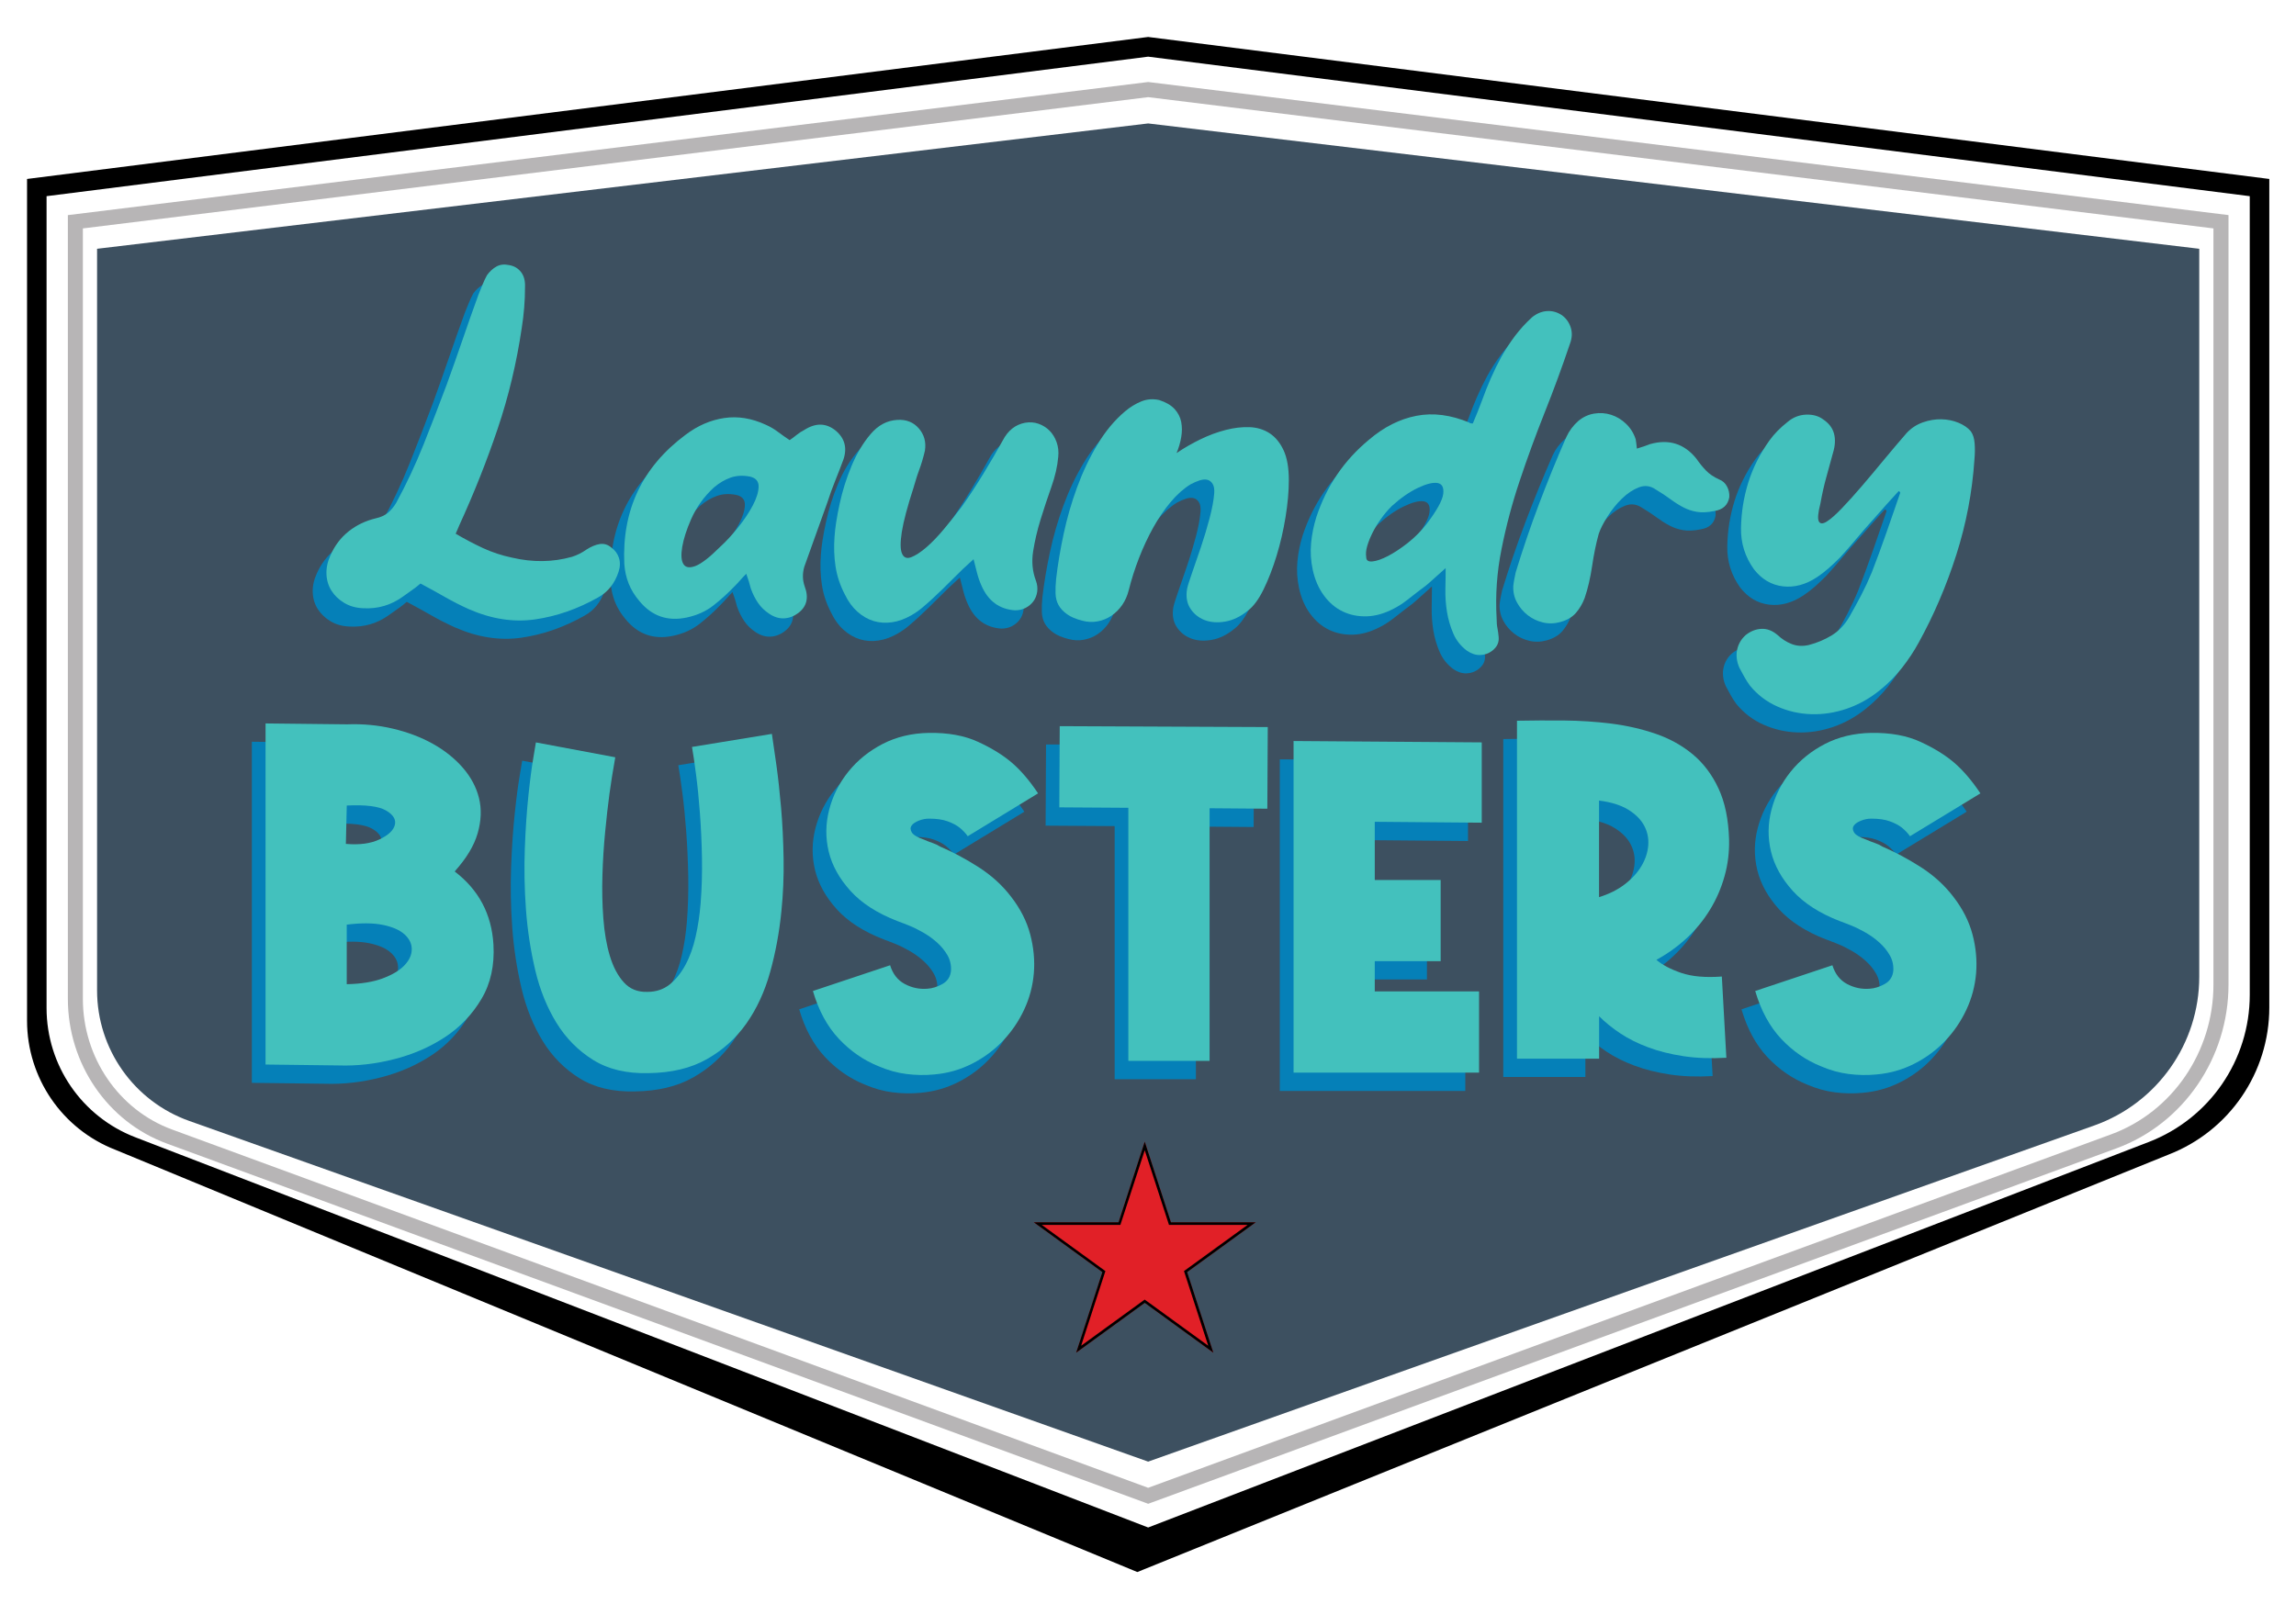 <?xml version="1.0" encoding="utf-8"?><!--Generator: Adobe Illustrator 28.1.0, SVG Export Plug-In . SVG Version: 6.00 Build 0)--><svg version="1.1" id="Layer_1" xmlns="http://www.w3.org/2000/svg" xmlns:xlink="http://www.w3.org/1999/xlink" x="0px" y="0px" viewBox="0 0 860 605" style="enable-background:new 0 0 860 605;" xml:space="preserve"><style type="text/css">.st0{fill:#B7B5B6;}
	.st1{fill:#3D5060;}
	.st2{fill:#0580B8;}
	.st3{fill:#43C1BD;}
	.st4{fill:#070101;}
	.st5{fill:#E12027;}</style><g><g><path class="st0" d="M430.07,563.43l-0.97-0.36L62.5,428.46c-22.18-8.14-37.08-29.93-37.08-54.2V80.6l404.65-49.87l0.35,0.04
			l404.3,49.82v288.29c0,27.49-16.87,52.15-41.97,61.37L430.07,563.43z M31.04,85.58v288.68c0,21.93,13.42,41.59,33.39,48.93
			l365.63,134.25L790.8,424.99c22.9-8.42,38.28-30.95,38.28-56.09V85.58L430.07,36.4L31.04,85.58z"/></g></g><g><g><g><path d="M426,589L43.31,430.83c-20-7.73-33.18-26.97-33.18-48.4V67.05l419.93-53.2l0.46,0.06L850,67.05v310.43
				c0,24.42-15.02,46.32-37.79,55.13L426,589z M50.68,426.1l379.38,146.21l374.77-144.43c22.81-8.79,37.85-30.71,37.85-55.15V73.5
				L430.06,21.23L17.44,73.5v304.18C17.44,399.14,30.65,418.39,50.68,426.1z"/></g></g></g><g><g><path class="st1" d="M430.06,46.25L36.36,93.21v277.87c0,21.96,13.82,41.55,34.52,48.9l359.18,127.65l354.39-125.95
			c23.57-8.38,39.31-30.68,39.31-55.7V93.21L430.06,46.25z"/></g></g><g><g><g><path class="st2" d="M152.35,225.49c-0.91,0.81-1.95,1.61-3.11,2.43c-1.16,0.81-2.3,1.61-3.42,2.43
				c-4.45,3.24-9.41,4.7-14.87,4.4c-2.73-0.1-5.11-0.76-7.13-1.98c-2.02-1.21-3.62-2.73-4.78-4.55c-1.16-1.82-1.8-3.89-1.9-6.22
				c-0.1-2.33,0.41-4.7,1.52-7.13c1.61-3.64,3.89-6.63,6.83-8.96c2.94-2.32,6.32-3.94,10.17-4.86c1.82-0.4,3.31-1.09,4.48-2.04
				c1.16-0.96,2.2-2.2,3.11-3.72c3.84-7.08,7.26-14.37,10.25-21.85c2.99-7.49,5.89-15.02,8.73-22.62
				c2.02-5.56,3.99-11.15,5.92-16.77c1.92-5.62,3.89-11.2,5.92-16.77c0.51-1.21,1.01-2.45,1.51-3.72c0.51-1.26,1.06-2.45,1.67-3.57
				c1.01-1.41,2.2-2.51,3.56-3.26c1.36-0.76,2.96-0.94,4.78-0.53c1.82,0.3,3.29,1.16,4.41,2.58c1.11,1.41,1.61,3.29,1.51,5.62
				c0,2.63-0.1,5.21-0.31,7.74c-0.2,2.53-0.51,5.07-0.91,7.59c-1.92,13.06-4.93,25.66-9.03,37.79c-4.1,12.15-8.88,24.19-14.35,36.13
				c-0.2,0.51-0.4,0.99-0.61,1.44c-0.2,0.46-0.45,1.04-0.76,1.75c3.44,2.02,6.86,3.82,10.25,5.39c3.39,1.57,7.01,2.76,10.85,3.56
				c7.79,1.82,15.28,1.72,22.46-0.3c1.92-0.61,3.74-1.52,5.46-2.74c1.72-1.11,3.37-1.79,4.94-2.05c1.57-0.25,3.01,0.18,4.32,1.29
				c1.41,1.01,2.38,2.33,2.89,3.94c0.5,1.62,0.45,3.34-0.16,5.17c-1.41,4.35-3.94,7.54-7.59,9.56c-7.69,4.35-15.58,7.11-23.68,8.27
				c-8.09,1.16-16.39-0.13-24.89-3.87c-2.94-1.32-5.87-2.81-8.8-4.48C158.68,228.9,155.59,227.21,152.35,225.49z"/></g></g><g><g><path class="st2" d="M274.38,221.84c-0.81,0.81-1.54,1.59-2.2,2.35c-0.66,0.76-1.39,1.54-2.2,2.35
				c-2.53,2.64-5.19,5.04-7.97,7.22c-2.79,2.17-6.09,3.66-9.94,4.47c-7.18,1.52-13.1-0.55-17.75-6.22
				c-1.72-2.02-3.04-4.17-3.95-6.45c-0.91-2.27-1.46-4.73-1.66-7.36c-0.91-20.23,6.73-36.37,22.92-48.42
				c4.55-3.44,9.38-5.54,14.5-6.3c5.11-0.76,10.3,0.08,15.55,2.51c1.61,0.71,3.14,1.59,4.55,2.66c1.42,1.06,2.89,2.1,4.41,3.11
				c0.91-0.61,1.79-1.26,2.65-1.97c0.86-0.71,1.8-1.32,2.81-1.82c4.25-2.73,8.14-2.68,11.69,0.15c3.44,2.84,4.45,6.43,3.04,10.78
				c-1.01,2.73-2.05,5.42-3.11,8.04c-1.06,2.63-2.05,5.36-2.96,8.19l-8.65,24.13c-0.71,2.53-0.66,4.96,0.16,7.28
				c1.61,4.25,0.81,7.59-2.43,10.02c-1.62,1.22-3.37,1.87-5.24,1.97c-1.88,0.1-3.72-0.46-5.54-1.67c-1.72-1.12-3.14-2.48-4.25-4.1
				c-1.11-1.61-2.02-3.44-2.73-5.46c-0.2-0.81-0.43-1.64-0.69-2.51C275.11,223.94,274.79,222.96,274.38,221.84z M264.51,211.83
				c2.23-2.02,4.48-4.45,6.76-7.29c2.28-2.83,4.12-5.59,5.54-8.27c1.41-2.68,2.15-5.03,2.2-7.06c0.05-2.02-1.04-3.29-3.26-3.79
				c-2.64-0.51-5.04-0.38-7.22,0.38c-2.17,0.76-4.27,2-6.29,3.72c-3.64,3.34-6.48,7.29-8.5,11.84c-1.72,3.94-2.84,7.42-3.34,10.4
				c-0.51,2.99-0.36,5.14,0.45,6.45c0.81,1.31,2.33,1.54,4.56,0.69C257.63,218.02,260.67,215.67,264.51,211.83z"/></g></g><g><g><path class="st2" d="M359.53,216.38c-2.73,2.43-5.34,4.91-7.82,7.44c-2.48,2.53-4.99,4.96-7.51,7.29
				c-1.32,1.21-2.61,2.35-3.87,3.41c-1.26,1.06-2.61,2-4.02,2.81c-2.43,1.42-4.86,2.3-7.29,2.66c-2.43,0.35-4.73,0.2-6.91-0.46
				c-2.17-0.66-4.19-1.82-6.06-3.49c-1.88-1.66-3.42-3.76-4.63-6.29c-1.82-3.44-3.02-6.99-3.57-10.63
				c-0.55-3.64-0.68-7.38-0.38-11.23c0.21-3.24,0.84-7.31,1.9-12.22c1.06-4.91,2.55-9.66,4.48-14.27c1.91-4.6,4.29-8.57,7.13-11.91
				c2.83-3.34,6.17-5.11,10.02-5.32c3.34-0.2,6.02,0.86,8.04,3.19c2.02,2.33,2.79,5.11,2.28,8.35c-0.61,2.63-1.36,5.16-2.28,7.59
				c-0.41,1.11-0.76,2.17-1.06,3.19c-0.3,1.01-0.6,2.02-0.91,3.04c-2.33,7.19-3.79,12.72-4.4,16.62c-0.61,3.89-0.59,6.6,0.08,8.12
				c0.65,1.51,1.79,1.97,3.41,1.36c1.61-0.61,3.49-1.82,5.62-3.64c2.12-1.82,4.34-4.12,6.67-6.91c2.33-2.78,4.56-5.59,6.68-8.42
				c2.73-3.84,5.44-7.97,8.12-12.37c2.68-4.4,5.08-8.52,7.21-12.37c1.92-3.74,4.7-5.97,8.35-6.67c1.82-0.31,3.51-0.18,5.09,0.38
				c1.56,0.56,2.94,1.41,4.1,2.58c1.16,1.16,2.04,2.61,2.65,4.32c0.61,1.72,0.81,3.54,0.61,5.47c-0.3,3.54-1.16,7.32-2.58,11.31
				c-1.42,4-2.76,8.04-4.02,12.14c-1.26,4.1-2.2,8.1-2.81,12c-0.61,3.89-0.25,7.57,1.06,11c0.51,1.42,0.66,2.81,0.46,4.17
				c-0.21,1.36-0.69,2.56-1.44,3.56c-0.76,1.01-1.72,1.82-2.89,2.43c-1.16,0.61-2.5,0.91-4.02,0.91c-5.87-0.41-10.07-3.54-12.6-9.41
				c-0.71-1.62-1.26-3.27-1.67-4.94C360.33,219.49,359.93,217.89,359.53,216.38z"/></g></g><g><g><path class="st2" d="M435.56,176.61c2.84-1.92,5.82-3.64,8.96-5.16c3.13-1.52,6.27-2.68,9.41-3.49c3.14-0.81,6.12-1.16,8.95-1.06
				c2.84,0.11,5.34,0.86,7.52,2.28c2.17,1.42,3.92,3.54,5.24,6.37c1.32,2.84,1.97,6.58,1.97,11.23c0,4.15-0.41,8.73-1.22,13.74
				c-0.81,5.01-1.92,9.85-3.34,14.5c-1.42,4.65-3.04,8.85-4.86,12.6c-1.82,3.74-3.79,6.43-5.92,8.04c-2.73,2.23-5.56,3.59-8.49,4.1
				c-2.94,0.5-5.54,0.3-7.82-0.61c-2.27-0.91-4.04-2.38-5.31-4.4c-1.26-2.03-1.64-4.45-1.14-7.29c0.2-1.01,0.81-2.96,1.82-5.84
				c1.01-2.89,2.12-6.12,3.34-9.72c1.22-3.59,2.3-7.21,3.27-10.85c0.96-3.64,1.54-6.77,1.74-9.41c0.1-1.51-0.1-2.68-0.61-3.49
				c-0.51-0.81-1.16-1.31-1.97-1.52c-0.81-0.2-1.77-0.12-2.89,0.23c-1.12,0.36-2.23,0.84-3.34,1.44c-2.64,1.62-5.14,3.84-7.52,6.68
				c-2.38,2.83-4.55,6.02-6.52,9.56c-1.97,3.54-3.74,7.34-5.32,11.38c-1.57,4.05-2.86,8.1-3.87,12.15
				c-0.51,2.02-1.32,3.84-2.43,5.47c-1.12,1.61-2.45,2.96-4.02,4.02c-1.57,1.06-3.29,1.76-5.17,2.12c-1.87,0.36-3.77,0.28-5.69-0.23
				c-2.43-0.61-4.36-1.41-5.77-2.43c-1.41-1.01-2.48-2.14-3.19-3.41c-0.71-1.26-1.09-2.73-1.14-4.4c-0.05-1.67,0.02-3.51,0.23-5.54
				c0.61-5.26,1.54-10.85,2.81-16.78c1.26-5.91,2.93-11.71,5.01-17.37c2.07-5.67,4.6-11,7.59-16.01c2.99-5.01,6.45-9.19,10.4-12.52
				c1.92-1.62,3.95-2.86,6.07-3.72c2.12-0.86,4.35-1.04,6.68-0.53c2.53,0.81,4.45,1.92,5.77,3.34c1.32,1.42,2.15,3.04,2.51,4.86
				c0.35,1.82,0.35,3.74,0,5.77C436.96,172.72,436.37,174.69,435.56,176.61z"/></g></g><g><g><path class="st2" d="M536.36,219.72c-1.94,1.72-3.69,3.29-5.26,4.71c-1.54,1.42-3.2,2.73-4.91,3.94
				c-1.43,1.11-2.92,2.28-4.49,3.49c-1.57,1.21-3.17,2.23-4.77,3.04c-3.46,1.82-6.8,2.79-10.09,2.89c-3.29,0.1-6.32-0.51-9.03-1.82
				c-2.74-1.32-5.09-3.32-7.06-6c-1.97-2.68-3.37-5.89-4.18-9.64c-0.71-3.34-0.91-6.65-0.61-9.94c0.3-3.29,0.96-6.55,1.97-9.79
				c3.84-11.64,10.42-21.3,19.73-28.99c5.57-4.76,11.49-7.74,17.75-8.95c6.29-1.22,12.92-0.36,19.89,2.58
				c0.11,0.2,0.51,0.3,1.23,0.3c1.31-3.04,2.46-5.94,3.49-8.72c1-2.79,2.09-5.52,3.26-8.2c1.17-2.68,2.46-5.31,3.86-7.89
				c1.43-2.58,3.14-5.24,5.17-7.97c1-1.32,2.03-2.52,3.03-3.64c1-1.11,2.14-2.23,3.34-3.34c1.71-1.41,3.57-2.2,5.54-2.35
				c1.97-0.15,3.8,0.33,5.54,1.44c1.6,1.11,2.74,2.63,3.4,4.55c0.66,1.92,0.6,4-0.23,6.22c-2.94,8.7-6.09,17.3-9.49,25.81
				c-3.37,8.49-6.49,17-9.32,25.5c-2.86,8.49-5.12,17.05-6.83,25.65c-1.74,8.6-2.34,17.3-1.83,26.11c0,1.31,0.09,2.51,0.31,3.57
				c0.2,1.06,0.34,2.1,0.43,3.11c0.11,1.01,0,1.94-0.37,2.81c-0.34,0.86-1.03,1.69-2.03,2.5c-1.34,1.01-2.83,1.54-4.49,1.59
				c-1.69,0.05-3.31-0.48-4.94-1.59c-2.32-1.72-4.03-3.86-5.14-6.45c-1.11-2.58-1.91-5.29-2.37-8.12c-0.46-2.84-0.66-5.69-0.6-8.57
				C536.33,224.65,536.36,222.04,536.36,219.72z M516.15,196.5c-1.52,1.51-2.89,3.14-4.09,4.86c-1.23,1.72-2.26,3.44-3.12,5.16
				c-0.86,1.72-1.51,3.37-1.97,4.94c-0.46,1.56-0.57,2.96-0.37,4.17c0,1.21,0.77,1.74,2.34,1.59c1.57-0.15,3.52-0.84,5.86-2.05
				c2.31-1.21,4.8-2.86,7.43-4.93c2.63-2.07,5-4.48,7.12-7.21c3.74-4.96,5.77-8.65,6.09-11.08c0.29-2.43-0.4-3.79-2.12-4.1
				c-1.74-0.3-4.2,0.31-7.37,1.82C522.75,191.18,519.5,193.46,516.15,196.5z"/></g></g><g><g><path class="st2" d="M607.99,174.94c2.02-0.61,3.64-1.16,4.86-1.66c7.07-2.03,12.9-0.21,17.45,5.46c1.11,1.62,2.3,3.09,3.57,4.41
				c1.26,1.31,2.9,2.42,4.93,3.34c1.32,0.51,2.3,1.39,2.96,2.66c0.66,1.26,0.94,2.6,0.84,4.02c-0.51,2.94-2.39,4.65-5.61,5.16
				c-2.53,0.51-4.72,0.61-6.53,0.3c-1.83-0.3-3.54-0.88-5.16-1.74c-1.63-0.86-3.21-1.87-4.79-3.04c-1.57-1.16-3.36-2.35-5.39-3.56
				c-2.03-1.41-4.14-1.69-6.37-0.84c-2.23,0.86-4.36,2.28-6.37,4.25c-2.03,1.97-3.83,4.2-5.39,6.68c-1.57,2.48-2.66,4.63-3.27,6.45
				c-1.01,3.64-1.84,7.69-2.5,12.14c-0.66,4.46-1.59,8.45-2.8,12c-0.81,2.12-1.9,3.97-3.27,5.54c-1.36,1.57-3.32,2.71-5.84,3.42
				c-2.23,0.61-4.4,0.66-6.53,0.15c-2.12-0.51-4.02-1.41-5.69-2.73c-1.67-1.31-3.02-2.91-4.02-4.78c-1.01-1.87-1.47-3.92-1.37-6.15
				c0.1-0.91,0.23-1.76,0.39-2.58c0.14-0.81,0.33-1.67,0.53-2.58c2.63-8.6,5.53-17.13,8.73-25.58c3.19-8.45,6.6-16.82,10.25-25.12
				c0.5-1.11,1.13-2.17,1.89-3.19c0.76-1.01,1.6-1.92,2.51-2.73c1.81-1.52,3.82-2.46,5.99-2.81c2.17-0.36,4.3-0.21,6.37,0.45
				c2.07,0.66,3.94,1.8,5.62,3.41c1.67,1.62,2.86,3.54,3.57,5.77c0.1,0.51,0.17,1.01,0.23,1.51
				C607.8,173.48,607.89,174.13,607.99,174.94z"/></g></g><g><g><path class="st2" d="M706.02,190.88c-1.51,1.62-3.06,3.31-4.63,5.09c-1.57,1.77-3.16,3.56-4.77,5.39
				c-2.13,2.33-4.23,4.73-6.3,7.21c-2.07,2.48-4.17,4.88-6.3,7.21c-1.41,1.42-2.8,2.73-4.17,3.94c-1.37,1.22-2.82,2.33-4.33,3.34
				c-4.24,2.83-8.52,3.99-12.82,3.49c-4.3-0.5-7.93-2.63-10.86-6.37c-3.34-4.65-4.96-9.81-4.86-15.48
				c0.1-5.87,1.01-11.56,2.73-17.08c1.73-5.52,4.36-10.75,7.9-15.71c1.81-2.52,4.1-4.85,6.83-6.98c2.02-1.71,4.33-2.63,6.9-2.73
				c2.59-0.1,4.73,0.51,6.46,1.82c2.12,1.41,3.46,3.19,4.02,5.31c0.56,2.13,0.43,4.51-0.37,7.14c-0.81,3.04-1.66,6.09-2.51,9.18
				c-0.86,3.09-1.59,6.35-2.2,9.79c-0.91,3.54-1.12,5.79-0.6,6.76c0.5,0.96,1.49,0.99,2.96,0.07c1.46-0.91,3.36-2.58,5.69-5.01
				c2.33-2.43,4.83-5.21,7.52-8.35c2.69-3.14,5.46-6.45,8.35-9.95c2.89-3.49,5.7-6.8,8.43-9.94c1.71-1.82,3.74-3.14,6.07-3.95
				c2.31-0.81,4.63-1.19,6.9-1.14c2.27,0.05,4.4,0.48,6.37,1.29c1.97,0.81,3.52,1.87,4.63,3.19c0.81,1.12,1.29,2.61,1.44,4.48
				c0.16,1.87,0.13,3.92-0.07,6.14c-0.81,12.14-3.07,24.01-6.76,35.59c-3.7,11.59-8.37,22.54-14.05,32.86
				c-1.81,3.34-3.94,6.55-6.37,9.64c-2.43,3.09-5.16,5.84-8.19,8.27c-3.86,3.14-8,5.46-12.45,6.98c-4.46,1.52-8.92,2.2-13.36,2.05
				c-4.46-0.15-8.67-1.12-12.67-2.89c-4-1.77-7.42-4.37-10.24-7.82c-0.81-1.12-1.51-2.22-2.13-3.34c-0.6-1.11-1.22-2.23-1.81-3.34
				c-1.01-2.33-1.3-4.58-0.84-6.76c0.46-2.18,1.54-4.02,3.27-5.54c1.81-1.42,3.76-2.18,5.84-2.28c2.07-0.1,4.07,0.66,5.99,2.28
				c1.61,1.52,3.39,2.66,5.32,3.42c1.91,0.76,4.04,0.89,6.37,0.38c3.14-0.81,6.02-2.03,8.66-3.64c2.63-1.62,4.8-3.89,6.52-6.83
				c1.63-2.83,3.14-5.62,4.56-8.34c1.41-2.74,2.73-5.57,3.94-8.5c1.93-4.96,3.74-9.92,5.47-14.87c1.71-4.96,3.43-9.92,5.16-14.88
				C706.54,191.18,706.34,190.98,706.02,190.88z"/></g></g></g><g><g><g><path class="st2" d="M124.92,278.25c5.86-0.22,11.55,0.31,17.08,1.61c5.52,1.29,10.5,3.19,14.96,5.66
				c4.45,2.48,8.2,5.47,11.24,8.96c3.04,3.49,5.07,7.3,6.09,11.41c1.01,4.11,0.84,8.51-0.51,13.19c-1.35,4.67-4.23,9.44-8.62,14.28
				c9.02,6.87,13.86,16,14.54,27.39c0.45,7.77-1.04,14.57-4.48,20.37c-3.44,5.8-7.97,10.57-13.61,14.28
				c-5.64,3.72-11.97,6.48-19.01,8.28c-7.04,1.81-14,2.6-20.88,2.37l-27.39-0.34V277.91L124.92,278.25z M124.41,323.04
				c5.07,0.45,9.27-0.11,12.6-1.69c3.32-1.58,5.24-3.38,5.74-5.41c0.51-2.03-0.59-3.83-3.29-5.41c-2.71-1.58-7.61-2.2-14.71-1.86
				L124.41,323.04z M124.75,375.61c5.42-0.11,9.92-0.84,13.52-2.2c3.61-1.35,6.31-2.98,8.12-4.9c1.8-1.92,2.71-3.92,2.71-6
				c0-2.08-0.91-3.94-2.71-5.57c-1.81-1.64-4.51-2.82-8.12-3.55c-3.61-0.74-8.11-0.76-13.52-0.09V375.61z"/></g></g><g><g><path class="st2" d="M225.32,290.59c-0.9,5.07-1.64,9.69-2.2,13.86c-0.56,4.17-1.09,8.9-1.6,14.2
				c-0.51,5.29-0.85,10.67-1.01,16.14c-0.17,5.46-0.06,10.85,0.34,16.15c0.39,5.29,1.21,10,2.45,14.11
				c1.24,4.11,2.99,7.42,5.24,9.89c2.25,2.48,5.18,3.66,8.79,3.55c3.27,0,6.06-0.93,8.37-2.78c2.31-1.86,4.28-4.31,5.91-7.35
				c1.64-3.04,2.9-6.55,3.8-10.54c0.91-3.99,1.52-8.12,1.87-12.4c0.45-5.62,0.61-11.36,0.51-17.21c-0.11-5.85-0.37-11.42-0.76-16.7
				c-0.39-5.29-0.87-10.1-1.44-14.43c-0.56-4.33-1.07-7.79-1.52-10.37l29.92-4.89c0.45,2.93,1.01,6.82,1.69,11.66
				c0.67,4.85,1.26,10.23,1.77,16.15c0.51,5.91,0.81,12.22,0.93,18.93c0.11,6.7-0.17,13.32-0.84,19.86
				c-0.79,7.89-2.2,15.47-4.23,22.73c-2.03,7.27-4.99,13.67-8.87,19.18c-3.89,5.52-8.82,9.97-14.79,13.35
				c-5.97,3.39-13.25,5.13-21.8,5.24c-8.23,0.22-15.16-1.42-20.79-4.93c-5.64-3.51-10.23-8.16-13.78-13.94
				c-3.54-5.78-6.19-12.36-7.94-19.75c-1.74-7.39-2.9-14.97-3.47-22.75c-0.56-7.77-0.7-15.38-0.42-22.82
				c0.28-7.44,0.74-14.08,1.36-19.94c0.61-5.86,1.24-10.6,1.86-14.2c0.61-3.61,0.93-5.47,0.93-5.58L225.32,290.59z"/></g></g><g><g><path class="st2" d="M357.34,320.17c-0.79-1.13-1.8-2.2-3.04-3.21c-1.13-0.9-2.62-1.69-4.48-2.37c-1.86-0.68-4.2-1.01-7.02-1.01
				c-1.24,0-2.51,0.25-3.81,0.76c-1.29,0.51-2.19,1.13-2.7,1.87c-0.51,0.73-0.48,1.58,0.09,2.53c0.56,0.97,2.14,1.89,4.73,2.79
				c1.01,0.45,2.03,0.84,3.04,1.18c1.01,0.34,1.97,0.79,2.87,1.36c4.74,2.03,9.52,4.59,14.37,7.69c4.84,3.1,8.9,6.79,12.17,11.07
				c3.49,4.51,5.89,9.21,7.18,14.12c1.29,4.9,1.75,9.74,1.36,14.53c-0.4,4.79-1.61,9.36-3.64,13.7c-2.03,4.34-4.68,8.22-7.94,11.66
				c-3.27,3.44-7.1,6.29-11.5,8.54c-4.39,2.25-9.13,3.61-14.2,4.06c-3.49,0.34-6.99,0.28-10.48-0.17
				c-3.49-0.45-6.93-1.41-10.32-2.87c-5.63-2.25-10.62-5.69-14.95-10.31c-4.34-4.62-7.58-10.6-9.72-17.92l28.91-9.64
				c1.01,3.27,2.84,5.61,5.49,7.02c2.64,1.41,5.44,2,8.37,1.78c1.92-0.11,3.83-0.71,5.75-1.78c1.92-1.07,2.99-2.73,3.21-4.99
				c0.11-2.14-0.34-4.08-1.35-5.83c-1.01-1.74-2.31-3.32-3.89-4.74c-1.58-1.41-3.3-2.64-5.16-3.72c-1.86-1.07-3.64-1.94-5.32-2.62
				c-0.91-0.34-1.69-0.64-2.37-0.93c-0.67-0.28-1.35-0.54-2.02-0.76c-7.55-2.93-13.42-6.71-17.58-11.33
				c-4.17-4.62-6.87-9.52-8.12-14.7c-1.24-5.18-1.18-10.4,0.17-15.64c1.35-5.24,3.74-10,7.18-14.28c3.44-4.28,7.72-7.75,12.85-10.4
				c5.12-2.64,10.9-4.03,17.32-4.14c7.21-0.11,13.38,1.01,18.5,3.39c5.13,2.36,9.35,4.99,12.68,7.86c3.32,2.87,6.57,6.67,9.72,11.41
				L357.34,320.17z"/></g></g><g><g><path class="st2" d="M447.94,309.69v94.66h-30.43v-94.83l-25.86-0.17l0.16-30.42l77.92,0.34l-0.16,30.59L447.94,309.69z"/></g></g><g><g><path class="st2" d="M549.87,315.1l-40.07-0.34v21.81h24.68v30.42h-24.68v11.33h39.05v30.42h-69.48V284.5l70.49,0.51V315.1z"/></g></g><g><g><path class="st2" d="M615.29,366.48c2.24,1.92,5.34,3.55,9.29,4.9c3.94,1.36,9.02,1.81,15.22,1.36l1.69,30.43
				c-5.86,0.34-11.22,0.14-16.06-0.59c-4.84-0.74-9.23-1.83-13.17-3.3c-3.94-1.46-7.45-3.21-10.49-5.24
				c-3.04-2.03-5.69-4.17-7.94-6.42v15.89h-30.76V276.9c5.74-0.11,11.63-0.14,17.66-0.09c6.03,0.06,11.95,0.45,17.76,1.18
				c5.8,0.74,11.32,2.01,16.56,3.81c5.24,1.8,9.86,4.36,13.86,7.69c4,3.33,7.22,7.58,9.63,12.77c2.43,5.18,3.74,11.55,3.97,19.1
				c0.11,4.74-0.44,9.33-1.69,13.77c-1.24,4.46-3.04,8.62-5.42,12.51c-2.36,3.89-5.26,7.44-8.7,10.65
				C623.25,361.5,619.45,364.23,615.29,366.48z M593.81,342.99c3.72-1.13,6.93-2.74,9.65-4.82c2.7-2.08,4.79-4.37,6.24-6.84
				c1.47-2.48,2.32-5.04,2.54-7.69c0.21-2.65-0.29-5.13-1.53-7.44c-1.24-2.32-3.24-4.32-6-6c-2.76-1.69-6.39-2.82-10.9-3.39V342.99z
				"/></g></g><g><g><path class="st2" d="M710.28,320.17c-0.8-1.13-1.81-2.2-3.04-3.21c-1.13-0.9-2.63-1.69-4.49-2.37c-1.86-0.68-4.2-1.01-7.02-1.01
				c-1.24,0-2.5,0.25-3.8,0.76c-1.3,0.51-2.2,1.13-2.7,1.87c-0.52,0.73-0.49,1.58,0.09,2.53c0.56,0.97,2.14,1.89,4.73,2.79
				c1.01,0.45,2.03,0.84,3.04,1.18c1.01,0.34,1.97,0.79,2.87,1.36c4.73,2.03,9.52,4.59,14.37,7.69c4.84,3.1,8.9,6.79,12.16,11.07
				c3.5,4.51,5.89,9.21,7.19,14.12c1.3,4.9,1.74,9.74,1.36,14.53c-0.4,4.79-1.61,9.36-3.64,13.7c-2.03,4.34-4.67,8.22-7.94,11.66
				c-3.26,3.44-7.09,6.29-11.49,8.54c-4.4,2.25-9.13,3.61-14.2,4.06c-3.49,0.34-6.99,0.28-10.47-0.17
				c-3.5-0.45-6.93-1.41-10.32-2.87c-5.63-2.25-10.62-5.69-14.96-10.31c-4.33-4.62-7.57-10.6-9.72-17.92l28.91-9.64
				c1.01,3.27,2.84,5.61,5.49,7.02c2.66,1.41,5.44,2,8.37,1.78c1.92-0.11,3.83-0.71,5.74-1.78c1.92-1.07,2.99-2.73,3.22-4.99
				c0.11-2.14-0.34-4.08-1.36-5.83c-1.01-1.74-2.3-3.32-3.89-4.74c-1.57-1.41-3.29-2.64-5.16-3.72c-1.86-1.07-3.63-1.94-5.32-2.62
				c-0.9-0.34-1.69-0.64-2.37-0.93c-0.67-0.28-1.34-0.54-2.03-0.76c-7.55-2.93-13.4-6.71-17.58-11.33
				c-4.17-4.62-6.87-9.52-8.12-14.7c-1.24-5.18-1.19-10.4,0.17-15.64c1.36-5.24,3.74-10,7.19-14.28c3.43-4.28,7.72-7.75,12.85-10.4
				c5.13-2.64,10.9-4.03,17.32-4.14c7.22-0.11,13.39,1.01,18.52,3.39c5.13,2.36,9.35,4.99,12.67,7.86
				c3.31,2.87,6.56,6.67,9.72,11.41L710.28,320.17z"/></g></g></g><g><g><g><g><path class="st3" d="M157.49,218.63c-0.91,0.81-1.95,1.61-3.11,2.43c-1.16,0.81-2.3,1.62-3.41,2.43
					c-4.45,3.24-9.41,4.7-14.88,4.4c-2.73-0.1-5.11-0.77-7.13-1.98c-2.02-1.22-3.62-2.73-4.78-4.55c-1.16-1.82-1.8-3.89-1.9-6.22
					c-0.1-2.33,0.41-4.7,1.52-7.13c1.61-3.64,3.89-6.63,6.83-8.96c2.94-2.32,6.32-3.94,10.17-4.86c1.82-0.4,3.31-1.09,4.48-2.04
					c1.16-0.96,2.2-2.2,3.11-3.72c3.84-7.08,7.26-14.37,10.25-21.85c2.99-7.49,5.89-15.03,8.73-22.62
					c2.02-5.56,3.99-11.15,5.92-16.77c1.92-5.62,3.89-11.2,5.92-16.77c0.51-1.21,1.01-2.45,1.51-3.72c0.51-1.26,1.06-2.45,1.67-3.57
					c1.01-1.41,2.2-2.51,3.56-3.27c1.36-0.76,2.97-0.93,4.78-0.53c1.82,0.3,3.29,1.16,4.41,2.58c1.11,1.41,1.61,3.29,1.51,5.62
					c0,2.63-0.1,5.21-0.31,7.74c-0.2,2.53-0.51,5.07-0.91,7.59c-1.92,13.06-4.93,25.66-9.03,37.79
					c-4.1,12.15-8.88,24.19-14.35,36.13c-0.2,0.51-0.4,0.99-0.61,1.44c-0.2,0.46-0.45,1.04-0.76,1.75
					c3.44,2.02,6.86,3.81,10.24,5.39c3.39,1.57,7.01,2.76,10.85,3.57c7.79,1.82,15.28,1.72,22.46-0.3c1.92-0.61,3.74-1.52,5.47-2.74
					c1.72-1.11,3.36-1.79,4.94-2.05c1.57-0.25,3.01,0.18,4.32,1.29c1.41,1.01,2.38,2.33,2.89,3.94c0.5,1.62,0.45,3.34-0.16,5.17
					c-1.42,4.35-3.94,7.54-7.59,9.56c-7.69,4.35-15.58,7.11-23.68,8.27c-8.09,1.16-16.39-0.13-24.89-3.87
					c-2.94-1.32-5.87-2.81-8.8-4.48C163.81,222.04,160.73,220.35,157.49,218.63z"/></g></g><g><g><path class="st3" d="M279.52,214.98c-0.81,0.81-1.54,1.59-2.2,2.35s-1.39,1.54-2.2,2.35c-2.53,2.64-5.19,5.04-7.97,7.22
					c-2.79,2.17-6.1,3.66-9.95,4.47c-7.18,1.52-13.1-0.55-17.75-6.22c-1.72-2.02-3.04-4.17-3.95-6.45
					c-0.91-2.27-1.46-4.73-1.66-7.36c-0.91-20.23,6.73-36.37,22.92-48.42c4.55-3.44,9.38-5.54,14.5-6.3
					c5.11-0.76,10.3,0.08,15.55,2.51c1.61,0.71,3.14,1.59,4.55,2.66c1.42,1.06,2.89,2.1,4.41,3.11c0.91-0.61,1.79-1.26,2.65-1.97
					c0.86-0.71,1.8-1.32,2.81-1.82c4.25-2.73,8.14-2.68,11.69,0.15c3.44,2.84,4.45,6.43,3.04,10.78c-1.01,2.73-2.05,5.42-3.11,8.04
					c-1.06,2.63-2.05,5.36-2.96,8.19l-8.65,24.13c-0.71,2.53-0.66,4.96,0.16,7.28c1.61,4.25,0.81,7.59-2.43,10.02
					c-1.62,1.21-3.36,1.86-5.24,1.97c-1.88,0.1-3.72-0.46-5.54-1.67c-1.72-1.12-3.14-2.48-4.25-4.1c-1.11-1.61-2.02-3.44-2.73-5.46
					c-0.2-0.81-0.43-1.64-0.69-2.51C280.25,217.08,279.92,216.1,279.52,214.98z M269.65,204.97c2.23-2.02,4.48-4.45,6.76-7.29
					c2.28-2.83,4.12-5.59,5.54-8.27c1.41-2.68,2.15-5.03,2.2-7.06c0.05-2.02-1.04-3.29-3.26-3.79c-2.64-0.51-5.04-0.38-7.22,0.38
					c-2.17,0.77-4.27,2-6.29,3.72c-3.64,3.34-6.48,7.29-8.5,11.84c-1.72,3.94-2.84,7.42-3.34,10.4c-0.51,2.99-0.36,5.14,0.45,6.45
					c0.81,1.31,2.33,1.54,4.56,0.69C262.77,211.16,265.81,208.81,269.65,204.97z"/></g></g><g><g><path class="st3" d="M364.66,209.52c-2.73,2.43-5.34,4.91-7.82,7.44c-2.48,2.53-4.99,4.96-7.51,7.29
					c-1.32,1.22-2.61,2.35-3.87,3.42c-1.26,1.06-2.61,2-4.02,2.81c-2.43,1.41-4.86,2.3-7.29,2.66c-2.43,0.35-4.73,0.2-6.91-0.46
					c-2.17-0.66-4.19-1.82-6.07-3.49c-1.88-1.67-3.41-3.77-4.63-6.29c-1.82-3.44-3.01-6.99-3.57-10.63
					c-0.55-3.64-0.68-7.38-0.38-11.23c0.21-3.24,0.84-7.31,1.9-12.22c1.06-4.91,2.55-9.66,4.48-14.27c1.92-4.6,4.29-8.57,7.13-11.91
					c2.83-3.34,6.17-5.11,10.02-5.32c3.34-0.2,6.02,0.86,8.04,3.19c2.02,2.33,2.79,5.11,2.28,8.35c-0.61,2.63-1.36,5.16-2.28,7.59
					c-0.41,1.12-0.76,2.17-1.06,3.19c-0.3,1.01-0.6,2.02-0.91,3.04c-2.33,7.19-3.79,12.72-4.4,16.62c-0.61,3.89-0.59,6.6,0.08,8.12
					c0.65,1.51,1.79,1.97,3.41,1.36c1.61-0.61,3.49-1.82,5.62-3.64c2.12-1.82,4.34-4.12,6.67-6.91c2.33-2.78,4.56-5.59,6.68-8.42
					c2.73-3.84,5.44-7.97,8.12-12.37c2.68-4.4,5.08-8.52,7.21-12.37c1.92-3.74,4.7-5.97,8.35-6.67c1.82-0.31,3.52-0.18,5.09,0.38
					c1.57,0.56,2.94,1.42,4.1,2.58c1.16,1.16,2.04,2.61,2.65,4.32c0.61,1.72,0.81,3.54,0.61,5.47c-0.3,3.54-1.16,7.32-2.58,11.31
					c-1.41,4-2.76,8.04-4.02,12.14c-1.26,4.1-2.2,8.1-2.81,12c-0.61,3.89-0.25,7.57,1.06,11c0.51,1.42,0.66,2.81,0.46,4.17
					c-0.21,1.36-0.69,2.56-1.44,3.56c-0.76,1.01-1.72,1.82-2.89,2.43c-1.16,0.61-2.5,0.91-4.02,0.91
					c-5.87-0.41-10.07-3.54-12.59-9.41c-0.71-1.62-1.26-3.27-1.67-4.94C365.47,212.63,365.07,211.03,364.66,209.52z"/></g></g><g><g><path class="st3" d="M440.7,169.75c2.84-1.92,5.81-3.64,8.96-5.16c3.13-1.52,6.27-2.68,9.41-3.49c3.14-0.81,6.12-1.16,8.95-1.06
					c2.84,0.11,5.34,0.87,7.52,2.28c2.17,1.42,3.92,3.54,5.24,6.37c1.32,2.84,1.97,6.58,1.97,11.23c0,4.15-0.41,8.73-1.22,13.74
					c-0.81,5.01-1.92,9.85-3.34,14.5c-1.42,4.65-3.04,8.85-4.86,12.59c-1.82,3.74-3.79,6.43-5.92,8.04
					c-2.73,2.23-5.57,3.59-8.49,4.1c-2.94,0.5-5.54,0.3-7.82-0.61c-2.27-0.91-4.04-2.38-5.31-4.4c-1.26-2.03-1.64-4.45-1.14-7.29
					c0.2-1.01,0.81-2.96,1.82-5.84c1.01-2.89,2.12-6.12,3.34-9.72c1.21-3.59,2.3-7.21,3.26-10.85c0.96-3.64,1.54-6.77,1.74-9.41
					c0.1-1.51-0.1-2.68-0.61-3.49c-0.51-0.81-1.16-1.32-1.97-1.52c-0.81-0.2-1.77-0.12-2.89,0.23c-1.11,0.36-2.23,0.84-3.34,1.44
					c-2.64,1.62-5.14,3.84-7.52,6.68c-2.38,2.83-4.55,6.02-6.52,9.56c-1.97,3.54-3.74,7.34-5.32,11.38
					c-1.57,4.05-2.86,8.1-3.87,12.15c-0.51,2.02-1.31,3.84-2.43,5.46c-1.11,1.61-2.45,2.96-4.02,4.02
					c-1.57,1.06-3.29,1.77-5.16,2.12c-1.87,0.36-3.77,0.28-5.69-0.23c-2.43-0.61-4.36-1.41-5.77-2.43
					c-1.42-1.01-2.48-2.14-3.19-3.41c-0.71-1.26-1.09-2.73-1.14-4.4c-0.05-1.66,0.02-3.51,0.23-5.54
					c0.61-5.26,1.54-10.85,2.81-16.77c1.26-5.91,2.93-11.71,5.01-17.37c2.07-5.67,4.6-11,7.59-16.01c2.99-5.02,6.45-9.19,10.4-12.52
					c1.92-1.62,3.95-2.86,6.07-3.72c2.12-0.86,4.35-1.04,6.68-0.53c2.53,0.81,4.45,1.92,5.77,3.34c1.31,1.42,2.15,3.04,2.51,4.86
					c0.35,1.82,0.35,3.74,0,5.77C442.09,165.86,441.51,167.83,440.7,169.75z"/></g></g><g><g><path class="st3" d="M541.49,212.85c-1.94,1.72-3.69,3.29-5.26,4.71c-1.54,1.42-3.2,2.73-4.91,3.94
					c-1.43,1.11-2.92,2.28-4.49,3.49c-1.57,1.21-3.17,2.23-4.77,3.04c-3.46,1.82-6.8,2.79-10.09,2.89c-3.29,0.1-6.32-0.51-9.03-1.82
					c-2.74-1.31-5.09-3.31-7.06-6c-1.97-2.68-3.37-5.89-4.18-9.64c-0.71-3.34-0.91-6.65-0.61-9.94c0.3-3.29,0.96-6.55,1.97-9.79
					c3.84-11.64,10.42-21.3,19.73-28.99c5.57-4.76,11.49-7.74,17.75-8.95c6.29-1.22,12.92-0.36,19.89,2.58
					c0.11,0.2,0.51,0.3,1.23,0.3c1.31-3.04,2.46-5.94,3.49-8.72c1-2.79,2.09-5.52,3.26-8.2c1.17-2.68,2.46-5.31,3.86-7.89
					c1.43-2.58,3.14-5.24,5.17-7.97c1-1.31,2.03-2.52,3.03-3.64c1-1.11,2.14-2.23,3.34-3.34c1.71-1.41,3.57-2.2,5.54-2.35
					c1.97-0.15,3.8,0.33,5.54,1.44c1.6,1.11,2.74,2.63,3.4,4.55c0.66,1.92,0.6,4-0.23,6.22c-2.94,8.7-6.09,17.3-9.49,25.81
					c-3.37,8.49-6.49,17-9.32,25.5c-2.86,8.49-5.12,17.05-6.83,25.65c-1.74,8.6-2.34,17.3-1.83,26.11c0,1.31,0.09,2.51,0.31,3.56
					c0.2,1.07,0.34,2.1,0.43,3.12c0.11,1.01,0,1.94-0.37,2.81c-0.34,0.86-1.03,1.69-2.03,2.5c-1.34,1.01-2.83,1.54-4.49,1.59
					c-1.69,0.05-3.31-0.48-4.94-1.59c-2.31-1.72-4.03-3.86-5.14-6.45c-1.11-2.58-1.91-5.29-2.37-8.12c-0.46-2.84-0.66-5.69-0.6-8.57
					C541.47,217.79,541.49,215.18,541.49,212.85z M521.29,189.63c-1.51,1.51-2.89,3.14-4.09,4.86c-1.23,1.72-2.26,3.44-3.12,5.16
					c-0.86,1.72-1.51,3.36-1.97,4.94c-0.46,1.57-0.57,2.96-0.37,4.17c0,1.21,0.77,1.74,2.34,1.59c1.57-0.15,3.52-0.84,5.86-2.05
					c2.31-1.21,4.8-2.86,7.43-4.93c2.63-2.07,5-4.48,7.12-7.21c3.74-4.96,5.77-8.65,6.09-11.08c0.29-2.43-0.4-3.79-2.11-4.1
					c-1.74-0.3-4.2,0.31-7.37,1.82C527.89,184.32,524.63,186.6,521.29,189.63z"/></g></g><g><g><path class="st3" d="M613.12,168.08c2.02-0.61,3.64-1.16,4.86-1.66c7.07-2.03,12.9-0.21,17.45,5.46
					c1.11,1.62,2.3,3.09,3.57,4.41c1.26,1.31,2.9,2.42,4.93,3.34c1.31,0.51,2.3,1.39,2.96,2.66c0.66,1.26,0.94,2.6,0.84,4.02
					c-0.52,2.94-2.39,4.65-5.62,5.16c-2.53,0.51-4.72,0.61-6.53,0.3c-1.83-0.3-3.54-0.88-5.16-1.74c-1.63-0.86-3.22-1.87-4.79-3.04
					c-1.57-1.16-3.36-2.35-5.39-3.56c-2.03-1.42-4.14-1.69-6.37-0.84c-2.23,0.86-4.36,2.28-6.37,4.25c-2.03,1.97-3.83,4.2-5.39,6.68
					c-1.57,2.48-2.66,4.63-3.27,6.45c-1.02,3.64-1.84,7.69-2.5,12.14c-0.66,4.46-1.59,8.45-2.8,12c-0.81,2.12-1.9,3.97-3.27,5.54
					c-1.36,1.57-3.31,2.71-5.84,3.41c-2.23,0.61-4.4,0.66-6.53,0.15c-2.11-0.51-4.01-1.42-5.69-2.73c-1.67-1.31-3.02-2.91-4.02-4.78
					c-1.01-1.87-1.47-3.92-1.37-6.15c0.1-0.91,0.23-1.76,0.39-2.58c0.14-0.81,0.33-1.67,0.53-2.58c2.63-8.6,5.53-17.12,8.73-25.58
					c3.19-8.44,6.6-16.82,10.25-25.12c0.5-1.11,1.13-2.17,1.89-3.19c0.76-1.01,1.6-1.92,2.51-2.73c1.81-1.52,3.82-2.46,5.99-2.81
					c2.17-0.36,4.3-0.21,6.37,0.45c2.07,0.66,3.94,1.8,5.62,3.41c1.67,1.62,2.86,3.54,3.57,5.77c0.1,0.51,0.17,1.01,0.23,1.52
					C612.94,166.61,613.02,167.27,613.12,168.08z"/></g></g><g><g><path class="st3" d="M711.16,184.02c-1.51,1.62-3.06,3.32-4.63,5.09c-1.57,1.77-3.16,3.57-4.77,5.39
					c-2.13,2.33-4.23,4.73-6.3,7.21c-2.07,2.48-4.17,4.88-6.3,7.21c-1.41,1.42-2.8,2.73-4.17,3.94c-1.37,1.21-2.82,2.33-4.33,3.34
					c-4.24,2.83-8.52,3.99-12.82,3.49c-4.3-0.5-7.93-2.63-10.86-6.37c-3.34-4.65-4.96-9.81-4.86-15.48
					c0.1-5.87,1.01-11.56,2.73-17.07c1.73-5.52,4.36-10.75,7.9-15.71c1.81-2.52,4.1-4.85,6.83-6.98c2.02-1.71,4.33-2.63,6.9-2.73
					c2.59-0.1,4.73,0.51,6.46,1.82c2.12,1.42,3.46,3.19,4.02,5.31c0.56,2.13,0.43,4.51-0.37,7.14c-0.81,3.04-1.66,6.09-2.52,9.18
					s-1.59,6.35-2.2,9.79c-0.91,3.54-1.11,5.79-0.6,6.76c0.5,0.96,1.49,0.99,2.96,0.07c1.46-0.91,3.36-2.58,5.69-5.01
					c2.33-2.43,4.83-5.21,7.51-8.34c2.69-3.14,5.46-6.45,8.35-9.95c2.89-3.49,5.7-6.8,8.43-9.94c1.71-1.82,3.74-3.14,6.07-3.95
					c2.31-0.81,4.63-1.19,6.9-1.14c2.27,0.05,4.4,0.48,6.37,1.29c1.97,0.81,3.52,1.87,4.63,3.19c0.81,1.11,1.29,2.61,1.44,4.48
					c0.16,1.87,0.13,3.92-0.07,6.14c-0.81,12.14-3.07,24-6.76,35.59c-3.7,11.59-8.37,22.54-14.05,32.86
					c-1.81,3.34-3.94,6.55-6.37,9.64c-2.43,3.09-5.16,5.84-8.19,8.27c-3.86,3.14-8,5.46-12.45,6.98c-4.46,1.52-8.92,2.2-13.36,2.05
					c-4.46-0.15-8.67-1.11-12.67-2.89c-4-1.77-7.42-4.37-10.25-7.82c-0.81-1.12-1.51-2.22-2.13-3.34c-0.6-1.11-1.22-2.23-1.81-3.34
					c-1.02-2.33-1.3-4.58-0.84-6.76c0.46-2.18,1.54-4.02,3.27-5.54c1.81-1.42,3.76-2.18,5.84-2.28c2.07-0.1,4.07,0.66,5.99,2.28
					c1.61,1.51,3.39,2.66,5.32,3.41c1.92,0.76,4.04,0.89,6.37,0.38c3.14-0.81,6.02-2.03,8.66-3.64c2.63-1.62,4.8-3.89,6.52-6.83
					c1.63-2.83,3.14-5.62,4.56-8.34c1.42-2.74,2.73-5.57,3.94-8.5c1.93-4.96,3.74-9.92,5.47-14.87c1.71-4.96,3.43-9.92,5.16-14.87
					C711.67,184.32,711.47,184.12,711.16,184.02z"/></g></g></g></g><g><g><g><path class="st3" d="M130.05,271.39c5.86-0.22,11.55,0.31,17.08,1.61c5.52,1.29,10.5,3.19,14.96,5.66
				c4.45,2.48,8.19,5.47,11.24,8.96c3.04,3.49,5.07,7.3,6.09,11.41c1.01,4.12,0.84,8.51-0.51,13.19c-1.35,4.67-4.23,9.44-8.62,14.28
				c9.02,6.87,13.86,16,14.54,27.39c0.45,7.77-1.04,14.57-4.48,20.37c-3.44,5.8-7.97,10.57-13.61,14.28
				c-5.64,3.72-11.97,6.48-19.01,8.28c-7.04,1.81-14,2.6-20.88,2.37l-27.38-0.34V271.05L130.05,271.39z M129.55,316.18
				c5.07,0.45,9.27-0.11,12.6-1.69c3.32-1.58,5.24-3.38,5.74-5.41c0.51-2.03-0.59-3.83-3.29-5.41c-2.71-1.58-7.61-2.2-14.71-1.86
				L129.55,316.18z M129.88,368.75c5.42-0.11,9.92-0.84,13.52-2.2c3.61-1.35,6.31-2.98,8.12-4.9c1.8-1.91,2.71-3.91,2.71-6
				c0-2.08-0.91-3.94-2.71-5.57c-1.81-1.64-4.51-2.82-8.12-3.55c-3.61-0.74-8.11-0.77-13.52-0.09V368.75z"/></g></g><g><g><path class="st3" d="M230.46,283.73c-0.9,5.07-1.64,9.69-2.2,13.86c-0.56,4.17-1.09,8.9-1.6,14.2
				c-0.51,5.29-0.85,10.67-1.01,16.14c-0.17,5.47-0.06,10.85,0.34,16.15c0.39,5.29,1.21,10,2.45,14.11
				c1.24,4.11,2.99,7.42,5.24,9.89c2.25,2.48,5.18,3.66,8.79,3.55c3.27,0,6.06-0.93,8.37-2.78c2.31-1.86,4.28-4.31,5.91-7.34
				c1.64-3.04,2.9-6.55,3.8-10.54c0.91-3.99,1.52-8.12,1.87-12.4c0.45-5.62,0.61-11.36,0.51-17.21c-0.11-5.85-0.37-11.42-0.77-16.7
				c-0.39-5.29-0.87-10.09-1.44-14.43c-0.56-4.33-1.07-7.79-1.52-10.37l29.92-4.89c0.45,2.93,1.01,6.82,1.69,11.66
				c0.67,4.85,1.26,10.23,1.77,16.15c0.51,5.91,0.81,12.22,0.93,18.93c0.11,6.7-0.17,13.33-0.84,19.86
				c-0.79,7.89-2.2,15.47-4.23,22.73c-2.03,7.27-4.99,13.67-8.87,19.18c-3.89,5.52-8.82,9.97-14.79,13.35
				c-5.97,3.39-13.25,5.13-21.8,5.24c-8.23,0.22-15.16-1.42-20.79-4.93c-5.64-3.51-10.23-8.16-13.78-13.94
				c-3.54-5.78-6.2-12.36-7.94-19.75c-1.74-7.39-2.9-14.97-3.47-22.75c-0.56-7.77-0.7-15.38-0.42-22.82
				c0.28-7.44,0.74-14.08,1.36-19.94c0.61-5.86,1.24-10.6,1.86-14.2c0.61-3.61,0.93-5.47,0.93-5.58L230.46,283.73z"/></g></g><g><g><path class="st3" d="M362.48,313.31c-0.79-1.13-1.8-2.2-3.04-3.21c-1.13-0.9-2.62-1.69-4.48-2.37c-1.86-0.68-4.2-1.01-7.02-1.01
				c-1.24,0-2.51,0.25-3.81,0.76c-1.29,0.51-2.19,1.13-2.7,1.86c-0.51,0.73-0.48,1.58,0.09,2.53c0.56,0.96,2.14,1.89,4.73,2.79
				c1.01,0.45,2.03,0.84,3.04,1.18c1.01,0.34,1.97,0.79,2.87,1.36c4.74,2.03,9.52,4.59,14.37,7.69c4.84,3.1,8.9,6.79,12.17,11.07
				c3.49,4.51,5.89,9.21,7.18,14.12c1.29,4.9,1.75,9.74,1.36,14.53c-0.4,4.79-1.61,9.36-3.64,13.7c-2.03,4.34-4.68,8.22-7.94,11.66
				c-3.27,3.44-7.1,6.29-11.5,8.54c-4.39,2.25-9.13,3.61-14.2,4.06c-3.49,0.34-6.99,0.28-10.48-0.17
				c-3.49-0.45-6.93-1.41-10.32-2.87c-5.63-2.25-10.62-5.69-14.95-10.31c-4.34-4.62-7.58-10.59-9.72-17.92l28.91-9.64
				c1.01,3.27,2.84,5.61,5.49,7.02c2.64,1.41,5.44,2,8.37,1.78c1.91-0.11,3.83-0.71,5.74-1.78c1.92-1.07,2.99-2.73,3.21-4.99
				c0.11-2.14-0.34-4.08-1.35-5.83c-1.01-1.74-2.31-3.32-3.89-4.74c-1.58-1.41-3.3-2.64-5.16-3.72c-1.86-1.07-3.64-1.94-5.32-2.62
				c-0.91-0.34-1.69-0.64-2.37-0.93c-0.67-0.28-1.35-0.54-2.02-0.76c-7.55-2.93-13.42-6.71-17.58-11.33
				c-4.17-4.62-6.87-9.52-8.12-14.7c-1.24-5.18-1.18-10.4,0.17-15.64c1.35-5.24,3.74-10,7.18-14.28c3.44-4.28,7.72-7.74,12.85-10.4
				c5.12-2.64,10.9-4.03,17.32-4.14c7.21-0.11,13.38,1.01,18.5,3.39c5.13,2.37,9.35,4.99,12.68,7.86c3.32,2.87,6.57,6.67,9.72,11.41
				L362.48,313.31z"/></g></g><g><g><path class="st3" d="M453.07,302.83v94.66h-30.43v-94.83l-25.86-0.17l0.16-30.42l77.92,0.34l-0.16,30.59L453.07,302.83z"/></g></g><g><g><path class="st3" d="M555.01,308.24l-40.07-0.34v21.81h24.68v30.42h-24.68v11.33H554v30.42h-69.48V277.64l70.49,0.51V308.24z"/></g></g><g><g><path class="st3" d="M620.43,359.62c2.24,1.92,5.34,3.55,9.29,4.9c3.94,1.36,9.02,1.81,15.22,1.36l1.69,30.43
				c-5.86,0.34-11.22,0.14-16.06-0.59c-4.84-0.74-9.23-1.83-13.17-3.3c-3.94-1.46-7.45-3.21-10.49-5.24
				c-3.04-2.03-5.69-4.17-7.94-6.42v15.89h-30.76V270.04c5.74-0.11,11.63-0.14,17.66-0.09c6.03,0.06,11.95,0.45,17.76,1.18
				c5.8,0.74,11.32,2.01,16.56,3.81c5.24,1.8,9.86,4.37,13.86,7.69c4,3.33,7.22,7.58,9.63,12.77c2.43,5.18,3.74,11.55,3.97,19.1
				c0.11,4.74-0.44,9.33-1.69,13.77c-1.24,4.46-3.04,8.62-5.42,12.51c-2.36,3.89-5.26,7.44-8.7,10.65
				C628.38,354.63,624.58,357.37,620.43,359.62z M598.95,336.13c3.71-1.13,6.93-2.74,9.64-4.82c2.7-2.08,4.79-4.37,6.24-6.84
				c1.47-2.48,2.32-5.04,2.54-7.69c0.21-2.65-0.29-5.13-1.53-7.44c-1.24-2.31-3.24-4.31-6-6c-2.76-1.69-6.39-2.82-10.9-3.39V336.13z
				"/></g></g><g><g><path class="st3" d="M715.42,313.31c-0.8-1.13-1.81-2.2-3.04-3.21c-1.13-0.9-2.63-1.69-4.49-2.37c-1.86-0.68-4.2-1.01-7.02-1.01
				c-1.24,0-2.5,0.25-3.8,0.76c-1.3,0.51-2.2,1.13-2.7,1.86c-0.51,0.73-0.49,1.58,0.09,2.53c0.56,0.96,2.14,1.89,4.73,2.79
				c1.01,0.45,2.03,0.84,3.04,1.18c1.01,0.34,1.97,0.79,2.87,1.36c4.73,2.03,9.52,4.59,14.37,7.69c4.84,3.1,8.9,6.79,12.16,11.07
				c3.5,4.51,5.89,9.21,7.19,14.12c1.3,4.9,1.74,9.74,1.36,14.53c-0.4,4.79-1.61,9.36-3.64,13.7c-2.03,4.34-4.67,8.22-7.94,11.66
				c-3.26,3.44-7.09,6.29-11.49,8.54c-4.4,2.25-9.13,3.61-14.2,4.06c-3.49,0.34-6.99,0.28-10.47-0.17
				c-3.5-0.45-6.93-1.41-10.32-2.87c-5.63-2.25-10.62-5.69-14.96-10.31c-4.33-4.62-7.57-10.59-9.72-17.92l28.91-9.64
				c1.01,3.27,2.84,5.61,5.49,7.02c2.66,1.41,5.44,2,8.37,1.78c1.92-0.11,3.83-0.71,5.74-1.78c1.92-1.07,2.99-2.73,3.22-4.99
				c0.11-2.14-0.34-4.08-1.36-5.83c-1.01-1.74-2.3-3.32-3.89-4.74c-1.57-1.41-3.29-2.64-5.16-3.72c-1.86-1.07-3.63-1.94-5.32-2.62
				c-0.9-0.34-1.69-0.64-2.37-0.93c-0.67-0.28-1.34-0.54-2.03-0.76c-7.54-2.93-13.4-6.71-17.57-11.33
				c-4.17-4.62-6.87-9.52-8.12-14.7c-1.24-5.18-1.19-10.4,0.17-15.64c1.36-5.24,3.74-10,7.19-14.28c3.43-4.28,7.72-7.74,12.85-10.4
				c5.13-2.64,10.9-4.03,17.32-4.14c7.22-0.11,13.39,1.01,18.52,3.39c5.13,2.37,9.34,4.99,12.67,7.86
				c3.31,2.87,6.56,6.67,9.72,11.41L715.42,313.31z"/></g></g></g><g><g><g><polygon class="st4" points="428.78,487.55 404.03,505.53 413.48,476.43 388.74,458.46 419.33,458.46 428.78,429.36 
				438.23,458.46 468.82,458.46 444.08,476.43 453.53,505.53 			"/></g></g><g><g><polygon class="st5" points="428.78,427.74 438.6,457.95 470.36,457.95 444.66,476.63 454.48,506.84 428.78,488.16 
				403.08,506.84 412.9,476.63 387.2,457.95 418.96,457.95 			"/></g></g><g><g><path d="M428.78,430.98l8.86,27.28l0.22,0.69h0.73h28.69l-23.21,16.86l-0.59,0.43l0.22,0.69l8.86,27.28l-23.21-16.86l-0.59-0.43
				l-0.59,0.43l-23.21,16.86l8.86-27.28l0.22-0.69l-0.59-0.43l-23.21-16.86h28.69h0.73l0.22-0.69L428.78,430.98 M428.78,427.74
				l-9.81,30.21H387.2l25.7,18.67l-9.82,30.21l25.7-18.67l25.7,18.67l-9.81-30.21l25.7-18.67H438.6L428.78,427.74L428.78,427.74z"/></g></g></g></svg>